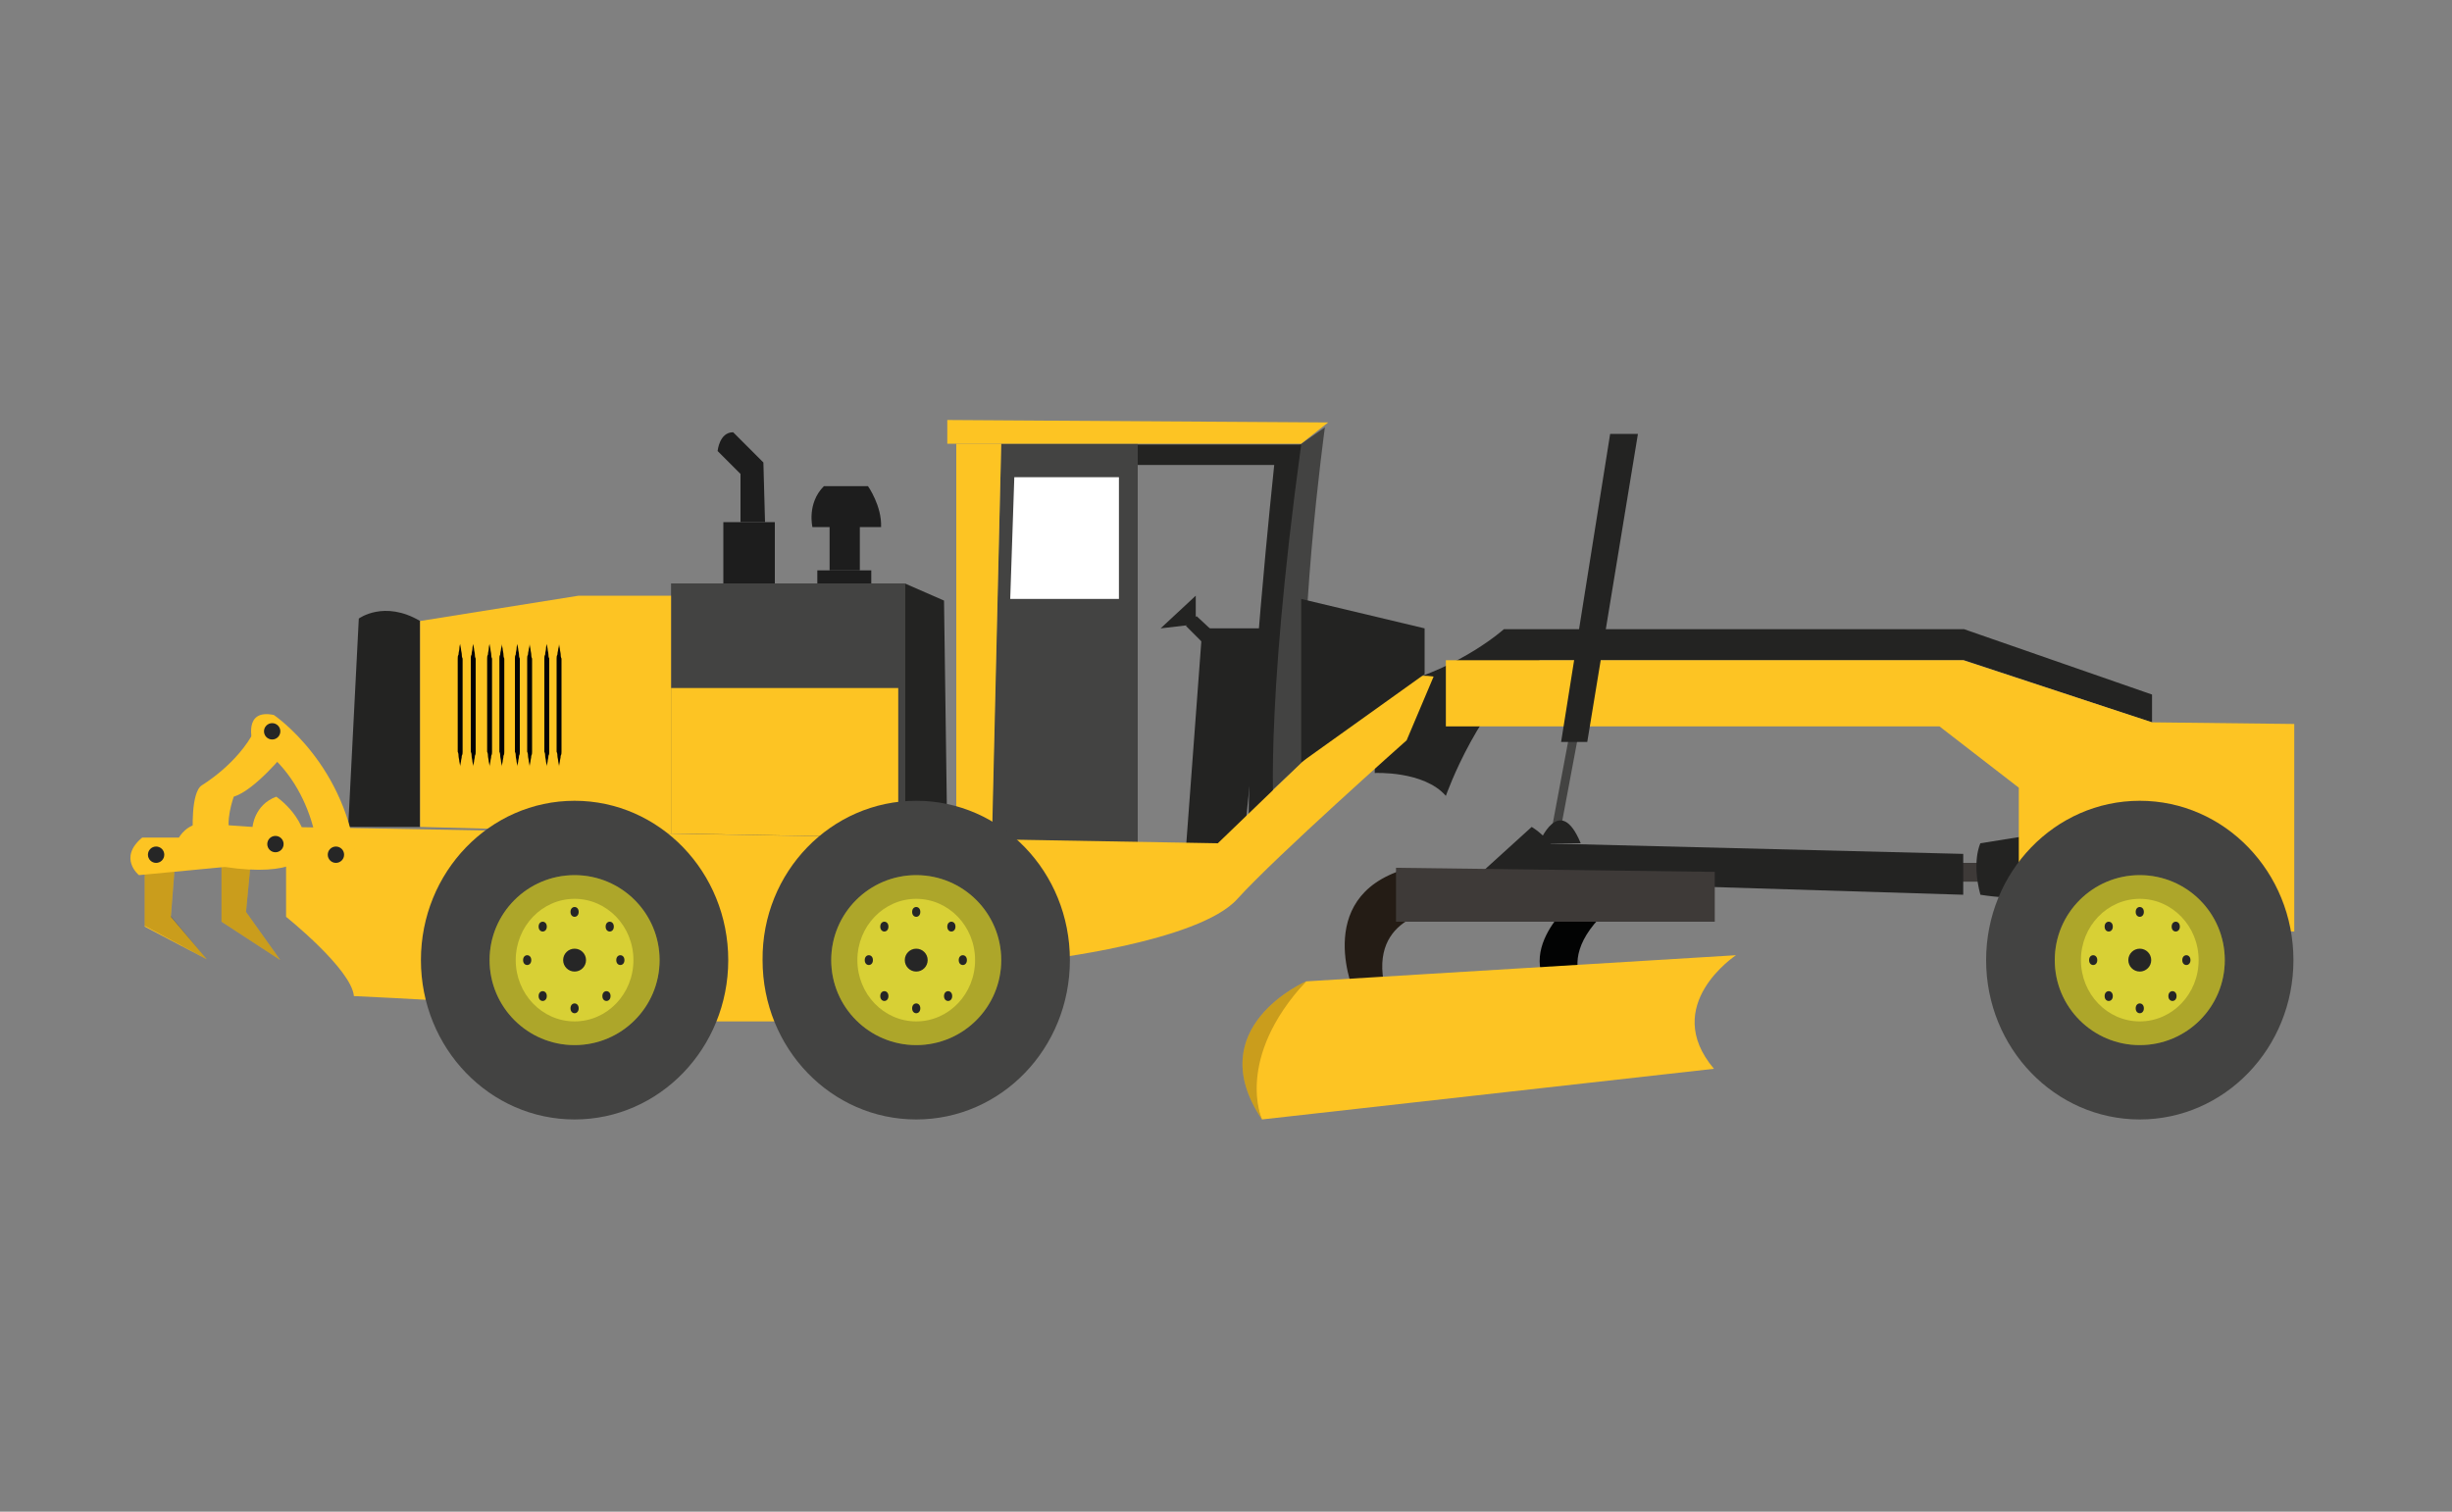 <?xml version="1.0" encoding="utf-8"?>
<!-- Generator: Adobe Illustrator 21.1.0, SVG Export Plug-In . SVG Version: 6.00 Build 0)  -->
<svg version="1.1" id="Calque_1" xmlns="http://www.w3.org/2000/svg" xmlns:xlink="http://www.w3.org/1999/xlink" x="0px" y="0px"
	 viewBox="0 0 300 185" style="enable-background:new 0 0 300 185;" xml:space="preserve">
<rect x="0" y="0" width="300" height="185" fill="#808080" stroke="none"/>
<style type="text/css">
	.st0{fill:#3B3A3A;}
	.st1{fill:#131313;}
	.st2{fill:#1B1B1B;}
	.st3{fill:#343434;}
	.st4{fill:#2A292A;}
	.st5{fill:#4E4D4D;}
	.st6{fill:#202020;}
	.st7{fill:#2E2E2E;}
	.st8{fill:#B4B4B4;}
	.st9{fill:#FDC423;}
	.st10{fill:#EAAD14;}
	.st11{fill:#232323;}
	.st12{fill:#0B0C0C;}
	.st13{fill:#020203;}
	.st14{fill:#0F0F0F;}
	.st15{fill:url(#SVGID_1_);}
	.st16{fill:url(#SVGID_2_);}
	.st17{fill:#E7E6E6;}
	.st18{fill:url(#SVGID_3_);}
	.st19{fill:url(#SVGID_4_);}
	.st20{fill:#101010;}
	.st21{fill:#080809;}
	.st22{fill:#060607;}
	.st23{fill:#262626;}
	.st24{fill:#202121;}
	.st25{fill:#1F1F1F;}
	.st26{fill:#1D1D1D;}
	.st27{fill:#1A1A1A;}
	.st28{fill:#171717;}
	.st29{fill:#141414;}
	.st30{fill:#121212;}
	.st31{fill:#0C0D0D;}
	.st32{fill:#0A0B0B;}
	.st33{fill:#C05917;}
	.st34{fill:#B45417;}
	.st35{fill:#A74E17;}
	.st36{fill:#9C4916;}
	.st37{fill:#904214;}
	.st38{fill:#843D12;}
	.st39{fill:#783810;}
	.st40{fill:#6A330E;}
	.st41{fill:#5D2D0F;}
	.st42{fill:#522A11;}
	.st43{fill:#622F10;}
	.st44{fill:#974715;}
	.st45{fill:#381E11;}
	.st46{fill:#CDCCCC;}
	.st47{opacity:0.1;fill:#4E4D4D;}
	.st48{fill:#9A9999;}
	.st49{fill:#050606;}
	.st50{fill:#2B2C2C;}
	.st51{fill:#808181;}
	.st52{fill:#676767;}
	.st53{fill:#444444;}
	.st54{fill:#5A2C0F;}
	.st55{fill:#361D10;}
	.st56{fill:#C6880D;}
	.st57{fill:#643010;}
	.st58{fill:#A24C17;}
	.st59{fill:#974615;}
	.st60{fill:#494949;}
	.st61{fill:#5B5A5A;}
	.st62{fill:#994715;}
	.st63{fill:#EE701A;}
	.st64{fill:#F2F2F2;}
	.st65{fill:#BB880E;}
	.st66{fill:#313131;}
	.st67{fill:url(#SVGID_5_);}
	.st68{fill:url(#SVGID_6_);}
	.st69{fill:url(#SVGID_7_);}
	.st70{fill:#5C2D0F;}
	.st71{fill:#AF5117;}
	.st72{fill:#F5F5F5;}
	.st73{fill:#F8F7F7;}
	.st74{fill:#FBFBFB;}
	.st75{fill:#FDFDFD;}
	.st76{fill:#FFFFFF;}
	.st77{fill:url(#SVGID_8_);}
	.st78{fill:url(#SVGID_9_);}
	.st79{fill:#3F3F3F;}
	.st80{fill:url(#SVGID_10_);}
	.st81{fill:#232322;}
	.st82{fill:#434342;}
	.st83{fill:#3E3A38;}
	.st84{fill:#D8D035;}
	.st85{opacity:0.2;fill:#020203;}
	.st86{fill:#020303;}
	.st87{fill:#241C15;}
	.st88{fill:#FAB216;}
	.st89{fill:#006A5D;}
	.st90{fill:#919191;}
	.st91{fill:#B0B0B0;}
	.st92{fill:#FEC92B;}
	.st93{fill:#556F7B;}
	.st94{fill:#263339;}
	.st95{fill:#37474F;}
	.st96{fill:#F59E1B;}
	.st97{fill:#B0BEC5;}
	.st98{fill:#F6A130;}
	.st99{opacity:0.2;fill:#626262;}
	.st100{fill:#FAB651;}
	.st101{fill:#47302A;}
	.st102{opacity:0.2;fill:#434342;}
	.st103{fill:#5F4420;}
	.st104{opacity:0.6;}
	.st105{fill:#1EB8D1;}
	.st106{fill:#EA9D36;}
	.st107{opacity:0.3;}
	.st108{opacity:0.2;}
	.st109{fill:#037A6C;}
	.st110{fill:#9E9E9E;}
	.st111{fill:#BDBDBC;}
</style>
<polygon class="st81" points="146.3,76.4 146.3,72.9 142,76.9 "/>
<polygon class="st81" points="145.1,76.6 147.9,79.4 149.2,78 146.4,75.4 "/>
<polygon class="st81" points="145.1,103.8 147.1,76.9 154.9,76.9 152,104.6 "/>
<rect x="100" y="69.8" class="st26" width="6.6" height="2.5"/>
<rect x="88.5" y="63.9" class="st26" width="6.3" height="8.4"/>
<polygon class="st82" points="82.1,71.4 110.7,71.4 110.7,102.5 82.1,102 "/>
<path class="st81" d="M176.9,97.4c0,0,4.2-12,11.5-16.6h51.9l23,7.6V85l-23-8h-56.3c0,0-5.1,4.6-13.1,6.7l-0.4,8.1l-2.3,0.2v2.6
	C168.2,94.6,174.2,94.3,176.9,97.4z"/>
<rect x="238.4" y="105.6" class="st83" width="4.6" height="2.3"/>
<polygon class="st82" points="139.2,54.3 139.2,104.6 121.3,103.2 122.5,54.3 "/>
<polygon class="st81" points="110.7,71.4 115.5,73.5 115.9,102.6 110.7,102.5 "/>
<polygon class="st9" points="117,105.6 117,54.3 122.5,54.3 121.3,105.6 "/>
<path class="st82" d="M162.1,52.3c0,0-3.6,26.1-2.2,40.5l-5,4.6c0,0-0.3-25.8,2.3-41.7L162.1,52.3z"/>
<path class="st81" d="M139.2,56.9h16.7c0,0-3.4,31.8-3.1,44.4l3.1-0.8c0,0-1.3-12.5,3.3-46.1h-20V56.9z"/>
<path class="st81" d="M42.6,101.2l1.3-25.5c0,0,3.1-2.3,7.5,0.3v25.2H42.6z"/>
<polygon class="st9" points="51.4,101.2 51.4,76 70.8,72.9 82.1,72.9 82.1,102 "/>
<path class="st9" d="M175.4,82.8c0,0-4.3-0.8-7.2,1.9l-19.2,18.5L35,101.2v11c0,0,8,6.4,8.3,9.7c0,0,31.1,1.4,37.4,3.1h42.5l4.1-7.5
	c0,0,19.4-2.2,24.1-7.5c4.8-5.3,20.7-19.4,20.7-19.4L175.4,82.8z"/>
<ellipse class="st82" cx="70.3" cy="117.5" rx="18.8" ry="19.5"/>
<circle class="st84" cx="70.3" cy="117.5" r="10.4"/>
<circle class="st85" cx="70.3" cy="117.5" r="10.4"/>
<rect x="101.5" y="63.9" class="st26" width="3.7" height="5.9"/>
<ellipse class="st84" cx="70.3" cy="117.5" rx="7.2" ry="7.5"/>
<ellipse class="st23" cx="66.4" cy="113.4" rx="0.5" ry="0.6"/>
<path class="st81" d="M247.9,102.3l-5.6,0.9c0,0-1.1,2.2,0,6.3c0,0,4.8,0.8,6.3,0L247.9,102.3z"/>
<polygon class="st9" points="82.1,84.2 109.9,84.2 109.9,102.5 82.1,102 "/>
<ellipse class="st23" cx="70.3" cy="111.6" rx="0.5" ry="0.6"/>
<ellipse class="st23" cx="74.6" cy="113.4" rx="0.5" ry="0.6"/>
<polygon class="st82" points="192,90 189.9,101.2 191,101.2 193.1,90 "/>
<ellipse class="st23" cx="75.9" cy="117.5" rx="0.5" ry="0.6"/>
<ellipse class="st23" cx="74.2" cy="121.9" rx="0.5" ry="0.6"/>
<ellipse class="st23" cx="70.3" cy="123.4" rx="0.5" ry="0.6"/>
<polygon class="st9" points="247,112.8 247,96.4 237.3,88.9 176.9,88.9 176.9,80.8 240.2,80.8 263.3,88.4 280.7,88.6 280.7,114 "/>
<ellipse class="st23" cx="66.4" cy="121.9" rx="0.5" ry="0.6"/>
<ellipse class="st23" cx="64.5" cy="117.5" rx="0.5" ry="0.6"/>
<ellipse class="st23" cx="70.3" cy="117.5" rx="1.4" ry="1.4"/>
<path class="st82" d="M112.1,98c10.4,0,18.8,8.7,18.8,19.5c0,10.8-8.4,19.5-18.8,19.5c-10.4,0-18.8-8.7-18.8-19.5
	C93.2,106.7,101.7,98,112.1,98L112.1,98z"/>
<circle class="st84" cx="112.1" cy="117.5" r="10.4"/>
<circle class="st85" cx="112.1" cy="117.5" r="10.4"/>
<path class="st81" d="M188.3,103.2c0,0,2.5-6.3,5.1,0H188.3z"/>
<polygon class="st81" points="188.3,103.2 240.2,104.5 240.2,109.5 188.3,107.9 "/>
<ellipse class="st84" cx="112.1" cy="117.5" rx="7.2" ry="7.5"/>
<ellipse class="st23" cx="108.2" cy="113.4" rx="0.5" ry="0.6"/>
<ellipse class="st23" cx="112.1" cy="111.6" rx="0.5" ry="0.6"/>
<ellipse class="st23" cx="116.4" cy="113.4" rx="0.5" ry="0.6"/>
<ellipse class="st23" cx="117.8" cy="117.5" rx="0.5" ry="0.6"/>
<ellipse class="st23" cx="116" cy="121.9" rx="0.5" ry="0.6"/>
<ellipse class="st23" cx="112.1" cy="123.4" rx="0.5" ry="0.6"/>
<ellipse class="st23" cx="108.2" cy="121.9" rx="0.5" ry="0.6"/>
<ellipse class="st23" cx="106.3" cy="117.5" rx="0.5" ry="0.6"/>
<ellipse class="st23" cx="112.1" cy="117.5" rx="1.4" ry="1.4"/>
<path class="st81" d="M180.9,107.1l6.5-5.9c0,0,3.7,2.1,4.5,6.8C192.8,112.8,180.9,107.1,180.9,107.1z"/>
<ellipse class="st82" cx="261.8" cy="117.5" rx="18.8" ry="19.5"/>
<circle class="st84" cx="261.8" cy="117.5" r="10.4"/>
<circle class="st85" cx="261.8" cy="117.5" r="10.4"/>
<ellipse class="st84" cx="261.8" cy="117.5" rx="7.2" ry="7.5"/>
<path class="st86" d="M192.8,110c0,0-9.4,7.4-0.8,13.4h4.4c0,0-8.1-4.7,0.7-12.4L192.8,110z"/>
<ellipse class="st23" cx="258" cy="113.4" rx="0.5" ry="0.6"/>
<ellipse class="st23" cx="261.8" cy="111.6" rx="0.5" ry="0.6"/>
<ellipse class="st23" cx="266.2" cy="113.4" rx="0.5" ry="0.6"/>
<ellipse class="st23" cx="267.5" cy="117.5" rx="0.5" ry="0.6"/>
<ellipse class="st23" cx="265.8" cy="121.9" rx="0.5" ry="0.6"/>
<ellipse class="st23" cx="261.8" cy="123.4" rx="0.5" ry="0.6"/>
<ellipse class="st23" cx="258" cy="121.9" rx="0.5" ry="0.6"/>
<ellipse class="st23" cx="256.1" cy="117.5" rx="0.5" ry="0.6"/>
<ellipse class="st23" cx="261.8" cy="117.5" rx="1.4" ry="1.4"/>
<path class="st9" d="M23.6,102c0,0-0.3-5,1.1-5.9c0,0,4.4-2.6,6.5-6.8c0,0,3.2,0.6,3.7,2.8c0,0-3.7,4.6-6.3,5.4c0,0-1.2,3.3-0.3,4.8
	C28.3,102.3,25,103.6,23.6,102z"/>
<path class="st87" d="M165.8,121.8c0,0-5.4-11.9,6-15.4c0,0,3.7,2.6,3.6,5.1c0,0-9.1,1-5.4,11.2L165.8,121.8z"/>
<path class="st9" d="M159.8,120.1l52.6-3.2c0,0-9.3,6.1-2.7,13.9l-55.3,6.2C154.4,137,150.5,129.3,159.8,120.1z"/>
<path class="st9" d="M159.8,120.1c0,0-13,5.6-5.4,16.9C154.4,137,151,129.6,159.8,120.1z"/>
<polygon class="st83" points="170.8,112.8 209.8,112.8 209.8,106.7 170.8,106.2 "/>
<path class="st9" d="M39.1,106c0,0-0.1-10.2-8.2-15.2c0,0-1.2-4.1,2.6-3.3c0,0,9.1,6.1,10.2,18.6C43.8,106,41.8,109.6,39.1,106z"/>
<polygon class="st9" points="27.1,105.3 27.1,112.8 34.3,117.5 30.1,111.6 30.7,105.3 "/>
<polygon class="st85" points="27.1,105.3 27.1,112.8 34.3,117.5 30.1,111.6 30.7,105.3 "/>
<path class="st26" d="M90.6,63.9V58l-2.8-2.8c0,0,0.2-2.3,1.9-2.3l3.7,3.7l0.2,7.3H90.6z"/>
<polygon class="st9" points="17.7,104.6 17.7,113.4 25.3,117.4 20.9,112.2 21.5,104.6 "/>
<polygon class="st85" points="17.7,104.6 17.7,113.3 25.3,117.4 20.9,112.1 21.5,104.6 "/>
<path class="st26" d="M99.4,64.5c0,0-0.7-2.9,1.4-5h5.4c0,0,1.7,2.4,1.6,5H99.4z"/>
<polygon class="st81" points="191,90.8 197,53.1 200.4,53.1 194.2,90.8 "/>
<path class="st9" d="M17.4,102.5h4.5c0,0,1-1.9,3.2-1.7l5.8,0.4c0,0,0.2-2.7,2.9-3.7c0,0,4.2,2.8,3.6,7.1c0,0-1.2,2.8-9.9,1.5
	L17,107.1C17,107.1,14.4,105,17.4,102.5z"/>
<polygon class="st81" points="159.2,93.3 159.2,73.3 174.3,76.9 174.3,82.5 "/>
<path class="st85" d="M159.8,120.1c0,0-13,5.6-5.4,16.9C154.4,137,151,129.6,159.8,120.1z"/>
<ellipse class="st23" cx="19.1" cy="104.6" rx="1" ry="1"/>
<ellipse class="st23" cx="33.3" cy="89.5" rx="1" ry="1"/>
<ellipse class="st23" cx="33.7" cy="103.3" rx="1" ry="1"/>
<ellipse class="st23" cx="41.1" cy="104.6" rx="1" ry="1"/>
<polygon class="st76" points="124.1,58.4 123.6,73.3 136.9,73.3 136.9,58.4 "/>
<polygon class="st9" points="115.9,54.3 159.2,54.3 162.5,51.7 115.9,51.4 "/>
<g>
	<path class="st13" d="M56.3,78.8c0,0,0,0.2,0.1,0.6c0,0.2,0.1,0.5,0.1,0.7c0,0.1,0,0.3,0.1,0.5c0,0.2,0,0.3,0,0.5
		c0,1.4,0,3.3,0,5.2c0,1.9,0,3.8,0,5.2c0,0.2,0,0.3,0,0.5c0,0.2,0,0.3-0.1,0.5c0,0.3-0.1,0.5-0.1,0.7c-0.1,0.4-0.1,0.6-0.1,0.6
		s0-0.2-0.1-0.6c0-0.2-0.1-0.5-0.1-0.7c0-0.1,0-0.3-0.1-0.5c0-0.2,0-0.3,0-0.5c0-1.4,0-3.3,0-5.2c0-1.9,0-3.8,0-5.2
		c0-0.2,0-0.3,0-0.5c0-0.2,0-0.3,0.1-0.5c0-0.3,0.1-0.5,0.1-0.7C56.2,79.1,56.3,78.8,56.3,78.8z"/>
</g>
<g>
	<path class="st13" d="M57.9,78.8c0,0,0,0.2,0.1,0.6c0,0.2,0.1,0.5,0.1,0.7c0,0.1,0,0.3,0.1,0.5c0,0.2,0,0.3,0,0.5
		c0,1.4,0,3.3,0,5.2c0,1.9,0,3.8,0,5.2c0,0.2,0,0.3,0,0.5c0,0.2,0,0.3-0.1,0.5c0,0.3-0.1,0.5-0.1,0.7c-0.1,0.4-0.1,0.6-0.1,0.6
		s0-0.2-0.1-0.6c0-0.2-0.1-0.5-0.1-0.7c0-0.1,0-0.3-0.1-0.5c0-0.2,0-0.3,0-0.5c0-1.4,0-3.3,0-5.2c0-1.9,0-3.8,0-5.2
		c0-0.2,0-0.3,0-0.5c0-0.2,0-0.3,0.1-0.5c0-0.3,0.1-0.5,0.1-0.7C57.8,79.1,57.9,78.8,57.9,78.8z"/>
</g>
<g>
	<path class="st13" d="M59.9,78.8c0,0,0,0.2,0.1,0.6c0,0.2,0.1,0.5,0.1,0.7c0,0.1,0,0.3,0.1,0.5c0,0.2,0,0.3,0,0.5
		c0,1.4,0,3.3,0,5.2c0,1.9,0,3.8,0,5.2c0,0.2,0,0.3,0,0.5c0,0.2,0,0.3-0.1,0.5c0,0.3-0.1,0.5-0.1,0.7c-0.1,0.4-0.1,0.6-0.1,0.6
		s0-0.2-0.1-0.6c0-0.2-0.1-0.5-0.1-0.7c0-0.1,0-0.3-0.1-0.5c0-0.2,0-0.3,0-0.5c0-1.4,0-3.3,0-5.2c0-1.9,0-3.8,0-5.2
		c0-0.2,0-0.3,0-0.5c0-0.2,0-0.3,0.1-0.5c0-0.3,0.1-0.5,0.1-0.7C59.8,79.1,59.9,78.8,59.9,78.8z"/>
</g>
<g>
	<path class="st13" d="M61.4,78.8c0,0,0,0.2,0.1,0.6c0,0.2,0.1,0.5,0.1,0.7c0,0.1,0,0.3,0.1,0.5c0,0.2,0,0.3,0,0.5
		c0,1.4,0,3.3,0,5.2c0,1.9,0,3.8,0,5.2c0,0.2,0,0.3,0,0.5c0,0.2,0,0.3-0.1,0.5c0,0.3-0.1,0.5-0.1,0.7c-0.1,0.4-0.1,0.6-0.1,0.6
		s0-0.2-0.1-0.6c0-0.2-0.1-0.5-0.1-0.7c0-0.1,0-0.3-0.1-0.5c0-0.2,0-0.3,0-0.5c0-1.4,0-3.3,0-5.2c0-1.9,0-3.8,0-5.2
		c0-0.2,0-0.3,0-0.5c0-0.2,0-0.3,0.1-0.5c0-0.3,0.1-0.5,0.1-0.7C61.4,79.1,61.4,78.8,61.4,78.8z"/>
</g>
<g>
	<path class="st13" d="M63.3,78.8c0,0,0,0.2,0.1,0.6c0,0.2,0.1,0.5,0.1,0.7c0,0.1,0,0.3,0.1,0.5c0,0.2,0,0.3,0,0.5
		c0,1.4,0,3.3,0,5.2c0,1.9,0,3.8,0,5.2c0,0.2,0,0.3,0,0.5c0,0.2,0,0.3-0.1,0.5c0,0.3-0.1,0.5-0.1,0.7c-0.1,0.4-0.1,0.6-0.1,0.6
		s0-0.2-0.1-0.6c0-0.2-0.1-0.5-0.1-0.7c0-0.1,0-0.3-0.1-0.5c0-0.2,0-0.3,0-0.5c0-1.4,0-3.3,0-5.2c0-1.9,0-3.8,0-5.2
		c0-0.2,0-0.3,0-0.5c0-0.2,0-0.3,0.1-0.5c0-0.3,0.1-0.5,0.1-0.7C63.2,79.1,63.3,78.8,63.3,78.8z"/>
</g>
<g>
	<path class="st13" d="M64.8,78.8c0,0,0,0.2,0.1,0.6c0,0.2,0.1,0.5,0.1,0.7c0,0.1,0,0.3,0.1,0.5c0,0.2,0,0.3,0,0.5
		c0,1.4,0,3.3,0,5.2c0,1.9,0,3.8,0,5.2c0,0.2,0,0.3,0,0.5c0,0.2,0,0.3-0.1,0.5c0,0.3-0.1,0.5-0.1,0.7c-0.1,0.4-0.1,0.6-0.1,0.6
		s0-0.2-0.1-0.6c0-0.2-0.1-0.5-0.1-0.7c0-0.1,0-0.3-0.1-0.5c0-0.2,0-0.3,0-0.5c0-1.4,0-3.3,0-5.2c0-1.9,0-3.8,0-5.2
		c0-0.2,0-0.3,0-0.5c0-0.2,0-0.3,0.1-0.5c0-0.3,0.1-0.5,0.1-0.7C64.8,79.1,64.8,78.8,64.8,78.8z"/>
</g>
<g>
	<path class="st13" d="M66.9,78.8c0,0,0,0.2,0.1,0.6c0,0.2,0.1,0.5,0.1,0.7c0,0.1,0,0.3,0.1,0.5c0,0.2,0,0.3,0,0.5
		c0,1.4,0,3.3,0,5.2c0,1.9,0,3.8,0,5.2c0,0.2,0,0.3,0,0.5c0,0.2,0,0.3-0.1,0.5c0,0.3-0.1,0.5-0.1,0.7c-0.1,0.4-0.1,0.6-0.1,0.6
		s0-0.2-0.1-0.6c0-0.2-0.1-0.5-0.1-0.7c0-0.1,0-0.3-0.1-0.5c0-0.2,0-0.3,0-0.5c0-1.4,0-3.3,0-5.2c0-1.9,0-3.8,0-5.2
		c0-0.2,0-0.3,0-0.5c0-0.2,0-0.3,0.1-0.5c0-0.3,0.1-0.5,0.1-0.7C66.8,79.1,66.9,78.8,66.9,78.8z"/>
</g>
<g>
	<path class="st13" d="M68.4,78.8c0,0,0,0.2,0.1,0.6c0,0.2,0.1,0.5,0.1,0.7c0,0.1,0,0.3,0.1,0.5c0,0.2,0,0.3,0,0.5
		c0,1.4,0,3.3,0,5.2c0,1.9,0,3.8,0,5.2c0,0.2,0,0.3,0,0.5c0,0.2,0,0.3-0.1,0.5c0,0.3-0.1,0.5-0.1,0.7c-0.1,0.4-0.1,0.6-0.1,0.6
		s0-0.2-0.1-0.6c0-0.2-0.1-0.5-0.1-0.7c0-0.1,0-0.3-0.1-0.5c0-0.2,0-0.3,0-0.5c0-1.4,0-3.3,0-5.2c0-1.9,0-3.8,0-5.2
		c0-0.2,0-0.3,0-0.5c0-0.2,0-0.3,0.1-0.5c0-0.3,0.1-0.5,0.1-0.7C68.4,79.1,68.4,78.8,68.4,78.8z"/>
</g>
</svg>
